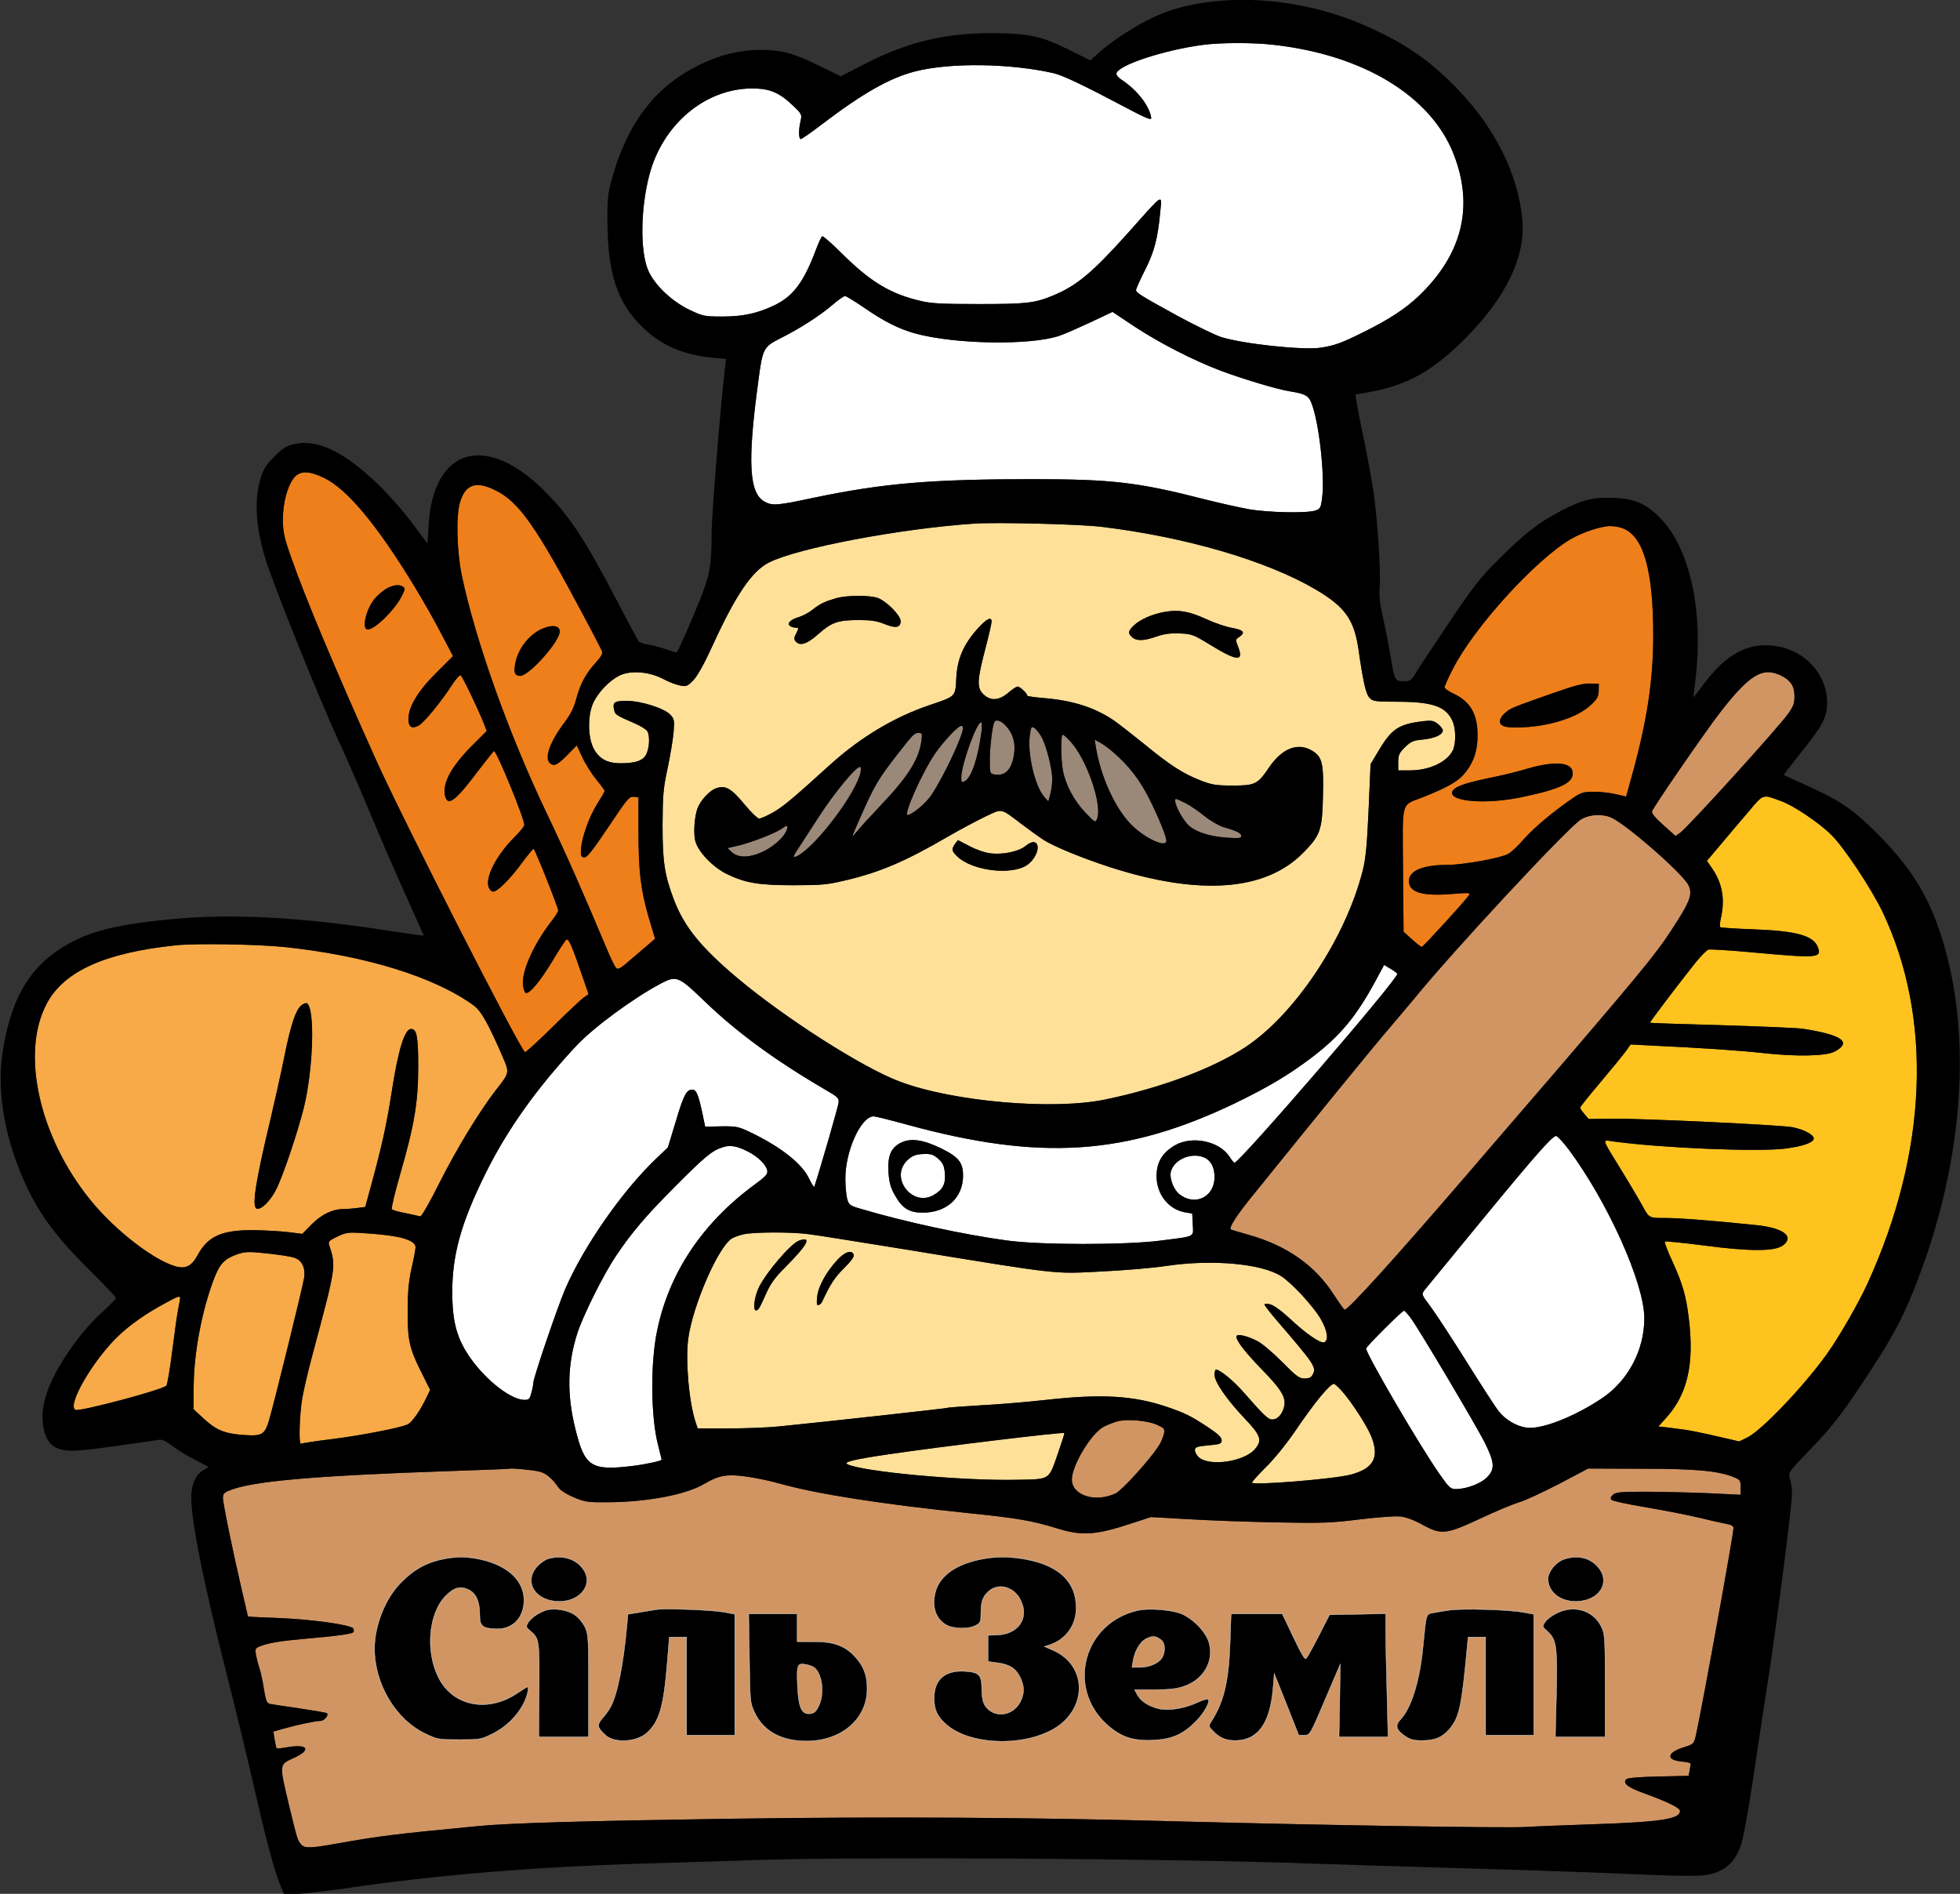 <?xml version="1.0" encoding="utf-8"?>
<!-- Generator: Adobe Illustrator 23.0.1, SVG Export Plug-In . SVG Version: 6.00 Build 0)  -->
<svg version="1.1" id="Слой_1" xmlns="http://www.w3.org/2000/svg" xmlns:xlink="http://www.w3.org/1999/xlink" x="0px" y="0px"
	 viewBox="0 0 1099 1062" style="enable-background:new 0 0 1099 1062;" xml:space="preserve">
<rect x="0" y="0" width="1099" height="1062" fill="#333333" stroke="none"/>
<style type="text/css">
	.st0{fill:#FFC31F;}
	.st1{fill:#F7AA47;}
	.st2{fill:#9A8879;}
	.st3{fill:#D19563;}
	.st4{fill:#FFE099;}
	.st5{fill:#EF7F1A;}
	.st6{fill:#FFFFFF;}
	.st7{stroke:#FFFFFF;stroke-width:2;stroke-miterlimit:10;}
</style>
<g transform="translate(0,1062) scale(0.1,-0.1)">
	<g id="XMLID_1_">
		<g>
			<path class="st0" d="M10556,5506c283-597,252-1346-84-2082c-51-112-162-305-230-399c-131-182-365-427-445-466l-45-22l-134,31
				c-73,17-154,33-180,36c-27,3-68,9-93,12l-46,5l44,49c120,133,158,304,126,560c-15,123-34,190-90,313c-28,60-48,112-44,115
				c3,3,101-7,218-22c257-34,398-34,444,0c66,50,4,98-148,114c-251,26-432,40-510,40c-96,0-91-3-136,80c-17,30-66,114-110,185
				c-117,191-112,173-45,164c274-37,808-59,961-40c100,13,161,34,161,57c0,21-55,50-118,63c-69,13-849,50-1020,48l-124-2l-24,28
				c-13,15-24,31-24,36c0,4,53,70,118,147c64,76,128,154,141,173l24,34l136-7c271-13,469-26,615-42c180-20,347-16,393,9
				c99,53,42,94-177,128c-30,5-235,13-455,20c-220,6-401,12-403,14c-3,3,164,223,255,337c30,37,63,70,72,73c10,3,118-4,241-15
				c370-34,395-32,374,26c-23,67-118,94-365,103c-98,3-180,9-184,12c-3,4-1,26,4,50c24,103,9,192-44,272l-34,50l77,91
				c42,50,112,133,155,183c88,104,77,100,186,60c67-24,210-120,278-187C10338,5871,10492,5639,10556,5506z"/>
			<path class="st1" d="M1010,3340c0-5-5-31-10-57c-6-26-21-133-34-237c-13-103-28-192-33-196c-23-24-483-146-509-136
				c-53,20,99,282,242,417c67,63,151,122,256,179C999,3352,1010,3356,1010,3340z"/>
			<path class="st1" d="M1648,3568c45-13,66-57,57-115c-8-52-166-693-196-796c-25-84-40-92-153-83c-99,8-146,28-216,93l-55,51l1,133
				c2,188,47,424,115,601c32,82,58,109,128,134c45,16,68,17,189,3C1571,3583,1630,3574,1648,3568z"/>
			<path class="st1" d="M2367,2916l45-90l-17-35c-38-82-86-149-112-160c-51-20-257-60-422-81c-91-11-168-23-173-26
				c-14-9-9,165,7,256c8,47,33,153,55,235c136,509,135,501,96,623c-7,20-1,25,46,48c49,23,60,25,148,19c52-3,124-10,160-16
				c85-13,130-35,130-63c0-12-10-64-22-116c-16-73-22-129-22-240C2285,3103,2295,3059,2367,2916z"/>
			<path class="st1" d="M2822,4686c35-81,34-83-41-178c-91-117-222-332-318-523c-53-107-100-188-107-186c-6,2-42,10-81,18
				c-38,7-73,17-78,22c-4,4,17,93,47,197c80,278,101,403,101,604c0,168-8,210-40,210c-37,0-73-120-110-361c-27-173-53-291-111-505
				l-36-132l-46-6c-24-3-59-6-77-6c-60,0-121-29-177-85l-53-54l-80,10c-44,5-130,10-191,11c-181,1-258-33-317-142
				c-29-54-60-73-105-65c-118,21-354,200-497,378c-286,354-390,823-243,1099c96,182,328,286,723,327c107,12,457,6,605-9
				c454-47,843-166,1066-328C2698,4952,2741,4874,2822,4686z M1704,4410c53,218,63,556,17,584c-4,3-17-1-28-9c-33-23-62-107-98-287
				c-19-95-55-255-79-357c-85-355-106-492-75-499c26-5,73,42,106,105C1584,4017,1668,4266,1704,4410z"/>
			<path class="st2" d="M6860,5982c76-22,100-34,100-50c0-12-13-14-82-9c-102,6-188,37-223,79c-44,52-81,138-60,138c3,0,27-11,53-24
				s74-46,107-73C6789,6016,6836,5989,6860,5982z"/>
			<path class="st2" d="M6540,5905c0-42-123,15-199,93c-89,91-168,265-196,430l-7,44l30-16c17-9,51-34,76-56c82-70,144-150,196-251
				C6492,6047,6540,5931,6540,5905z"/>
			<path class="st2" d="M6004,6460c91-101,177-353,148-430c-10-25-10-25-66,33c-63,66-111,156-126,236c-12,66-13,201-1,201
				C5964,6500,5984,6482,6004,6460z"/>
			<path class="st2" d="M5900,6251c0-25-5-64-11-86l-11-39l-23,26c-52,60-94,238-81,342c7,51,9,54,26,44c10-7,28-29,39-49
				C5867,6440,5900,6309,5900,6251z"/>
			<path class="st2" d="M5640,6550c38-41,54-92,47-151c-11-91-49-133-110-122c-27,5-27,7-27,82c0,72,15,195,26,213
				C5586,6588,5613,6579,5640,6550z"/>
			<path class="st2" d="M5501,6570c5,0,6-21,3-47c-19-150-56-263-95-284c-17-9-19-6-19,22C5390,6330,5476,6570,5501,6570z"/>
			<path class="st2" d="M5390,6550c5,0,10-5,10-11c0-43-108-273-178-378c-31-46-109-111-133-111s81,237,152,341
				C5287,6459,5372,6550,5390,6550z"/>
			<path class="st2" d="M5151,6510c20,0,21-3,15-47c-14-103-77-202-236-368c-52-55-110-118-127-140c-32-39-31-37,16,70
				c82,187,102,222,213,365C5122,6505,5127,6510,5151,6510z"/>
			<path class="st2" d="M4822,6320c6,0,6-14,3-32c-26-118-247-410-352-467c-29-15-29-6,1,38c13,20,67,103,120,185
				C4682,6179,4799,6320,4822,6320z"/>
			<path class="st2" d="M4413,5971c-9-36-62-88-122-120c-78-41-150-45-187-10l-25,23l68,16c73,18,208,71,239,95
				C4412,5994,4419,5994,4413,5971z"/>
			<path class="st3" d="M6513,1422c22-19,22-70,1-101c-21-30-73-51-125-51h-42l6,36c10,58,39,108,76,126
				C6464,1449,6483,1447,6513,1422z"/>
			<path class="st3" d="M4567,1268c42-34,56-138,28-205c-18-42-30-53-62-53c-39,0-56,41-61,150c-6,125-2,134,44,127
				C4536,1284,4559,1275,4567,1268z"/>
			<path class="st3" d="M9760,2280v-42l-187,9c-104,4-261,8-350,8c-140,0-165-3-180-18c-13-12-14-20-6-28c6-6,89-24,185-40
				c95-16,229-42,298-58c69-17,142-33,163-37c24-4,37-12,37-22c0-37-174-996-211-1164c-11-46-12-48-65-65c-98-30-105-72-15-81
				c28-2,51-8,51-12s-3-21-6-38l-6-30l-169-4c-107-2-173-8-180-15c-22-22,8-46,97-78c135-49,204-83,204-100c0-46-109-62-495-75
				c-159-5-326-12-370-15c-100-7-1188,11-1935,31c-818,23-1651,28-2548,15c-794-12-1217-24-1392-41c-459-44-557-56-780-96
				c-161-29-192-30-212-6c-20,23-21,27-68,221c-55,232-55,225,25,262c101,45,84,81-29,62c-34-6-63-9-65-7s-7,24-11,49l-7,45l56,16
				c73,21,180,44,208,44c22,0,50,35,35,44c-4,2-73,14-152,26c-80,11-154,23-166,25c-18,4-23,17-34,82c-6,43-18,96-25,118
				c-8,22-16,56-20,76c-5,33-3,37,22,47c48,19,113,30,248,42c176,15,266,27,276,37c4,4,4,14,0,21c-13,21-238,52-423,59
				c-93,3-168,7-168,9c0,1-16,72-36,156c-51,220-104,479-104,509c0,22,7,30,39,42c128,52,480,82,1236,108c182,6,331,12,332,13
				c6,5,131-7,167-16c38-9,73-39,108-90c10-15,46-38,85-54c64-27,75-29,203-28c217,3,427,43,529,103c79,47,126,56,230,42
				c48-6,135-24,192-40c215-60,570-115,1059-166c275-28,356-42,496-85c145-45,218-39,433,32l94,31l211-12c116-7,339-15,496-18
				c257-5,303-3,465,17c101,12,201,20,229,16c29-3,78-21,124-47c104-57,131-54,327,38c83,39,177,78,210,88c33,9,134,56,225,103
				l165,87l300-1c308,0,433-12,521-49C9757,2322,9760,2317,9760,2280z M9000,880v287c0,272-1,289-21,331c-44,90-150,124-246,78
				c-28-13-59-36-69-51c-17-26-17-27,14-54c50-46,55-86,49-353l-6-238h139H9000z M8834,1640c133,0,202,107,125,194
				c-44,51-113,67-187,43c-46-14-92-70-92-110C8680,1695,8746,1640,8834,1640z M8600,890v339v339l-62,11c-80,15-336,22-408,12
				c-30-4-72-11-92-15c-43-8-40,1-59-191c-18-191-66-344-126-407c-32-33-25-59,25-93c29-20,49-25,95-25c74,0,115,18,156,66
				c54,66,67,127,97,452l6,62h49h49v-275V890h135H8600z M7783,880l-6,242c-4,133-7,288-7,345v104l-157-3l-158-3l-60-117
				c-33-65-65-122-71-128c-8-8-28,27-72,120l-62,130h-143h-144l-6-167c-8-214-34-324-104-435c-17-26-17-28,7-53c36-39,73-55,125-55
				c127,0,196,94,213,291l7,84l69-172l68-173h32c31,0,31,0,116,199l85,199l-3-204l-4-204h137H7783z M6639,1164
				c110,38,169,140,140,244c-17,63-96,142-164,166c-60,20-175,28-231,16c-305-65-407-430-179-639c79-71,145-94,260-89
				c106,5,166,31,237,102c47,46,83,109,73,125c-3,6-30-1-59-15c-78-36-165-49-223-35c-56,15-98,43-117,79l-14,27h112
				C6556,1145,6599,1150,6639,1164z M6034,1600c2,148-94,241-284,276c-94,17-177,16-259-2c-136-29-224-94-246-182
				c-21-79,1-148,58-182c39-24,125-27,167-5c28,14,30,20,30,73c0,65,13,96,51,125c56,41,136,16,171-54c53-103-13-197-139-198l-43-1
				v-74v-73l52-7c69-9,104-32,128-81c23-48,25-83,6-128c-38-90-152-108-203-31c-12,19-18,48-18,91c-1,82-14,96-97,101
				c-112,6-171-48-170-153c0-63,18-101,68-145c125-110,403-127,584-35c206,104,216,362,16,450l-50,22l34,11
				C5977,1429,6033,1506,6034,1600z M4525,857c195,1,338,126,337,293c0,76-18,125-67,179c-56,62-122,86-232,85h-93v78v78h-136h-136
				l4-247c3-236,4-251,27-301C4278,913,4381,856,4525,857z M4120,890v339v339l-62,12c-66,12-335,22-378,14c-14-2-55-9-92-15l-67-11
				l-6-66c-21-225-52-378-91-454c-8-15-28-43-45-62c-33-39-31-52,15-95c50-47,173-41,232,11c70,62,95,145,115,391l12,147h49h48v-275
				V890h135H4120z M3300,880v287c0,272-1,289-21,331c-12,24-37,54-59,68c-43,28-120,39-165,22c-42-15-83-46-96-71c-10-18-8-24,13-41
				c52-43,53-52,51-333l-2-263h140H3300z M3136,1640c128,0,199,109,124,193c-43,50-114,67-186,46c-18-5-46-25-63-44
				C2934,1747,3003,1640,3136,1640z M2934,1064c22,42,35,96,22,96c-2,0-27-16-56-35c-164-111-359-73-440,85c-76,149-58,364,40,462
				c46,46,81,56,127,34c42-20,63-66,63-140c0-66,15-78,97-80c83-1,142,55,150,141c12,119-82,214-246,249c-72,15-122,16-191,4
				c-102-18-177-58-252-135c-87-87-148-240-148-370c0-199,120-399,286-477c66-32,74-33,189-33s123,1,185,32
				C2835,934,2897,994,2934,1064z"/>
			<path class="st3" d="M6486,2631c44-20,46-22,40-53c-4-18-18-51-33-72c-51-77-202-243-237-260c-114-54-246-12-246,78
				c1,80,110,261,180,296c22,11,57,25,77,30C6323,2664,6433,2654,6486,2631z"/>
			<path class="st3" d="M10062,6714c0-37-7-57-34-94c-50-73-562-637-606-669l-27-19l-68,61c-44,39-67,66-64,77c5,21,302,452,382,555
				c167,215,240,258,345,205C10042,6803,10062,6772,10062,6714z"/>
			<path class="st3" d="M9467,5657c23-45,11-85-55-190c-111-177-152-228-647-807c-77-90-189-220-249-289c-59-69-190-220-289-336
				c-408-474-674-768-688-759c-5,3-32,41-60,84c-105,164-264,276-479,336c-52,15-97,28-99,30c-11,10,34,80,115,180
				c365,452,702,866,779,954c49,58,110,130,135,160c206,255,864,963,935,1005c46,28,116,33,168,11C9114,6002,9432,5725,9467,5657z"
				/>
			<path class="st4" d="M7403,3228c40-67,49-124,22-135c-21-8-105,50-196,136c-48,44-89,73-108,77c-17,4-31,3-31-2c1-5,28-40,61-79
				c221-257,232-272,209-314c-8-15-20-21-45-21c-30,0-46,12-127,94c-51,51-113,104-138,116c-55,28-108,41-116,29
				c-10-17,40-84,144-191c111-114,136-158,121-211c-11-40-37-67-65-67c-23,0-44,19-163,155c-55,63-131,125-153,125c-4,0-8-13-8-29
				c0-40,67-137,167-243c91-95,101-123,63-170c-58-75-263-105-321-47c-10,10-19,27-19,38c0,16,11,20,75,26c68,6,75,9,75,29
				c0,16-20,35-77,73c-99,65-128,79-233,115c-185,62-363,73-675,38c-99-11-261-25-360-30c-99-6-187-12-195-15c-14-4-720-82-945-104
				c-60-6-187-11-282-11h-171l-11,33c-38,114-58,345-42,470c25,185,166,511,244,562c14,8,44,19,68,24c63,13,274,13,366,0
				c43-5,296-46,563-89c849-139,807-134,1075-120c127,6,293,20,370,32c254,37,532,12,640-59C7245,3424,7361,3298,7403,3228z
				 M4733,3509c40,40,58,65,54,75c-11,29-49,17-91-28c-64-69-108-150-114-208c-4-39-2-50,8-46c8,2,17,11,20,19
				C4655,3418,4681,3458,4733,3509z M4402,3513c127,127,153,177,78,150c-45-16-179-172-224-260c-27-55-37-138-14-131
				c13,5,16,10,57,101C4321,3422,4348,3459,4402,3513z"/>
			<path class="st4" d="M8146,6573c18-43,18-127-1-163c-34-65-132-110-240-110h-65v46c0,40,5,51,38,84c33,32,45,38,101,43
				c67,7,111,27,111,52c0,7-12,23-27,35c-24,19-36,21-82,16c-140-17-178-42-254-171l-42-70l-11-255c-9-202-16-273-33-342
				c-96-379-380-807-658-990c-181-119-471-228-783-293c-294-62-855-13-1155,100c-207,77-646,358-911,581c-202,170-296,286-353,433
				c-55,143-66,217-66,426c1,169,4,204,29,320c15,72,30,162,33,200c5,65,4,73-18,97c-33,36-165,78-247,78c-68,0-79-9-68-53
				c6-25,13-29,114-73c35-15,67-35,72-45c14-26,12-85-4-124c-17-39-58-55-146-55c-74,0-119,24-150,80c-35,63-36,192-2,262
				c29,59,89,121,144,149c61,31,166,24,246-18c31-17,74-33,95-37c36-7,42-4,76,31c24,26,61,93,108,196c129,282,219,414,315,463
				c161,81,735,190,1153,218c130,8,585-3,710-18c473-57,927-190,1201-351c166-98,216-168,241-335c27-189,42-253,63-274
				c18-19,33-21,163-21C8036,6684,8111,6657,8146,6573z M7418,6155c5,183-4,221-60,255c-81,49-170,14-244-96c-62-92-77-99-202-99
				c-93,0-116,4-179,28c-100,39-174,87-315,203c-68,55-145,115-171,133c-108,74-234,114-399,127c-49,4-88,10-88,13c0,13-41,51-54,51
				c-7,0-31-16-53-35c-51-43-97-47-137-10s-38,79,10,261c19,73,34,139,34,148c0,31-29,16-80-41c-78-88-113-169-118-276
				c-5-105-2-101-150-151c-198-67-388-181-556-333c-214-194-264-236-322-269c-33-19-68-34-77-34s-46,35-82,79c-75,90-106,109-159,91
				c-36-12-88-67-105-113c-17-45-24-141-12-184c16-60,98-145,174-183c107-52,181-64,377-64c153,0,189,3,285,26
				c198,46,340,107,579,246c71,41,167,92,213,114c97,45,78,50,213-52c41-31,93-68,115-82c62-38,216-101,370-151
				c501-161,870-134,1081,80C7403,5935,7414,5964,7418,6155z M6948,7048c37,25,26,39-39,51c-33,5-100,28-147,50
				c-97,44-152,53-231,40c-68-12-138-42-173-76c-33-31-35-44-10-66c25-23,67-21,138,4c44,15,77,19,130,17c68-3,77-7,173-66
				c149-91,187-93,153-8C6927,7032,6927,7034,6948,7048z M5760,5770c55,39,79,120,37,128c-9,2-31-8-47-22c-38-31-126-50-197-41
				c-32,4-81,21-118,41l-64,33l-16-21c-21-31-19-40,13-71C5452,5736,5675,5710,5760,5770z M4959,7121c63-26,91-21,91,16
				c0,31-75,108-126,129c-42,17-173,17-234,0c-68-20-91-31-134-65c-21-17-56-35-76-41c-47-13-71-37-49-51c8-5,22-9,32-9
				c16,0,16-2,2-31c-13-24-14-34-4-45c24-29,64-16,127,40c74,66,110,79,226,79C4884,7143,4917,7138,4959,7121z"/>
			<path class="st5" d="M3271,5130l29-85l-27-19c-16-11-93-84-173-163s-150-143-156-143c-20,0-685,1303-836,1640
				c-229,509-395,905-474,1130c-41,116-47,146-48,215c0,92,24,184,60,233c34,44,86,44,175,0c128-64,291-260,496-595
				c53-87,125-213,159-280l64-122l-93-93c-104-103-157-192-157-260c0-45,19-57,57-37c30,16,127,134,186,226c22,34,45,60,50,56
				c10-6,95-183,128-265l18-47l-78-78c-119-118-171-214-156-284c15-65,58-33,192,146c42,55,79,101,83,103c13,5,170-377,170-414
				c0-7-24-37-53-66c-103-102-168-228-147-283c5-14,16-25,25-25c24,0,94,69,160,159c33,45,63,81,67,81c7,0,138-329,138-346
				c0-6-17-33-38-60c-96-123-165-274-160-352c2-26,9-47,16-50c21-7,82,67,151,181c35,59,69,111,76,117
				C3188,5361,3207,5317,3271,5130z M2253,7278c19,37,19,44,7,52c-23,14-51,11-92-10c-20-11-50-37-67-57c-49-59-75-173-39-173
				C2102,7090,2216,7202,2253,7278z"/>
			<path class="st5" d="M3636,5480l37-124l-30-26c-16-14-63-54-103-88c-60-53-75-61-85-50c-8,7-32,58-55,113
				c-133,317-234,545-330,745c-216,451-403,974-481,1345c-27,131-33,331-10,407c30,103,91,124,202,67c130-65,227-204,487-694
				c56-104,104-198,108-208c4-12-6-30-33-60c-57-61-90-123-111-203c-13-50-31-87-66-134c-82-109-114-198-84-228c22-22,43-13,98,43
				l54,55l32-68c17-37,52-92,77-123c26-31,47-60,47-64c0-5-18-36-39-69c-45-69-89-190-93-257c-3-38,0-44,17-47c16-2,44,33,136,170
				c106,159,118,173,142,170l27-3v-182C3580,5734,3592,5635,3636,5480z M3137,7068c10,42-33,54-97,26c-70-30-132-107-149-186
				c-13-58-6-78,26-78C2963,6830,3119,7000,3137,7068z"/>
			<path class="st5" d="M9270,7055c0-250-35-479-120-786l-32-116l-56,13c-31,8-87,14-123,14c-61,0-72-3-122-37
				c-104-71-216-164-272-228c-30-35-70-73-88-83c-38-23-253-62-343-62c-137,0-214-33-214-91c0-63,76-86,243-72c99,8,104,7,92-9
				c-23-34-256-288-263-288c-4,0-29,19-55,43l-47,42l-3,348c-2,402-16,356,118,409c145,59,197,90,236,142c46,60,64,121,64,206
				c-1,117-41,186-134,230c-28,13-51,29-51,36c0,6,20,52,45,100c116,232,464,614,661,730c64,38,172,74,222,74c23,0,57-6,75-14
				C9217,7609,9270,7418,9270,7055z M8964,6745l1,40l-50,2c-38,1-86-11-205-53c-233-82-238-84-270-111c-18-15-30-34-30-48
				c0-31,43-40,154-32c146,11,283,58,352,120C8955,6699,8963,6711,8964,6745z M8528,6149c227,47,299,83,290,143c-8,55-103,61-253,18
				c-55-17-156-41-225-55c-136-28-193-50-198-78C8132,6124,8337,6109,8528,6149z"/>
			<path class="st6" d="M8324,2533c57-115,60-151,13-198c-35-35-115-65-174-65c-29,0-38,8-87,78c-107,150-416,679-416,710
				c0,11,202,212,212,212c5,0,22-19,39-42C7961,3159,8273,2633,8324,2533z"/>
			<path class="st6" d="M4302,4057c4-21-7-33-75-83c-289-213-476-493-542-814c-39-183-36-487,5-644c11-44,20-80,20-81
				c0-7-88-26-160-35c-237-29-272-6-325,212c-47,191-43,357,11,528c31,99,148,334,219,439c87,129,166,223,330,387
				c163,164,205,200,262,219c45,16,82,10,144-21C4248,4136,4296,4089,4302,4057z"/>
			<path class="st4" d="M7687,2570c50-121,17-184-113-219c-94-25-554-62-554-45c0,5,36,45,80,89c46,45,116,132,162,200
				c110,162,195,265,218,265c4,0,23-17,43-39C7576,2762,7661,2631,7687,2570z"/>
			<path class="st4" d="M5968,2584c2-1-14-50-34-108c-55-159-42-150-231-154c-304-7-876,46-953,88c-21,12,42,27,232,55
				C5266,2507,5957,2591,5968,2584z"/>
			<path class="st6" d="M9220,3228c0-179-91-351-239-450c-158-105-343-177-425-163c-55,8-118,46-153,92c-17,21-97,145-179,276
				s-173,270-202,309c-52,69-52,70-35,93c10,12,150,183,311,379c309,376,406,486,427,486c7,0,38-33,68-72
				C9014,3882,9220,3424,9220,3228z"/>
			<path class="st6" d="M7835,5160c13-20-884-1060-913-1060c-4,0-17,16-29,35c-57,87-211,118-306,62c-70-41-102-95-102-172
				c0-104,69-189,164-204l36-6l3-61c3-73,20-65-183-91c-196-25-674-25-860,1c-237,32-572,104-817,177c-63,18-68,22-78,57
				c-5,20-10,71-10,113c0,156,88,349,159,349c9,0,90-20,181-45c754-207,1234-175,1848,120c183,89,294,155,422,251
				c163,123,254,232,364,436l47,87l35-21C7815,5177,7832,5164,7835,5160z M5400,4028c0,73-25,104-122,152c-105,51-174,60-231,30
				c-53-29-71-74-65-166c4-56,12-84,35-125c42-75,80-99,157-99C5309,3820,5400,3904,5400,4028z"/>
			<path class="st6" d="M6759,4126c33-18,51-54,51-107c0-113-113-166-200-93c-32,28-55,92-44,127C6587,4123,6689,4162,6759,4126z"/>
			<path class="st6" d="M5298,4042c5-60-10-92-61-122c-116-71-247,88-155,188c30,31,53,41,105,41c33,1,50-5,74-27
				C5287,4099,5294,4084,5298,4042z"/>
			<path class="st6" d="M4625,4511c73-42,80-49,77-75c-2-20-101-364-136-471c-1-5-15,16-30,47c-39,83-159,177-325,257
				c-71,34-82,36-166,35l-91-2l-16,77c-22,103-34,131-56,131c-33,0-49-31-93-179l-44-145l-68-65c-190-182-405-491-509-732
				c-44-104-178-497-178-525c0-10-5-36-11-56c-8-32-14-38-37-38c-76,0-214,107-304,234c-75,107-101,199-102,361
				c-2,213,48,394,184,670c121,246,287,480,510,719c98,105,320,268,474,350c89,47,100,43,247-99C4132,4831,4346,4674,4625,4511z"/>
			<path class="st6" d="M7353,8361c43-106,77-412,60-535c-7-55-11-60-38-69c-50-16-262-11-370,7c-55,10-167,35-250,56
				c-374,96-521,113-965,113c-571,0-836-23-1222-103c-211-45-236-47-279-24c-89,46-99,221-37,677c24,183,29,192,122,239
				c106,53,219,125,286,182c36,31,71,56,78,56c6,0,54-29,105-64c116-80,196-120,289-146c224-61,644-68,808-13c25,8,102,42,171,74
				l127,60l123-82c145-95,329-189,484-248c128-48,320-105,385-115C7317,8412,7337,8402,7353,8361z"/>
			<path class="st6" d="M8151,9755c115-294,48-563-198-797c-73-69-164-129-303-198c-128-64-167-78-247-90c-102-14-430,21-556,60
				c-34,11-143,64-243,118c-209,115-234,130-234,146c0,6,22,56,50,111c53,105,72,178,86,330c9,99,22,107-181-121
				c-199-222-287-296-420-351c-104-43-149-48-415-48c-210,0-268,3-330,18c-167,39-278,106-437,263c-57,57-108,102-113,99
				s-21-38-36-78c-67-178-126-257-228-307c-97-47-178-65-296-65c-101,0-108,2-183,37c-106,51-206,149-237,233c-41,112-37,338,10,520
				c73,285,311,487,575,489c99,0,152-21,229-94c52-49,53-52,45-88c-12-50-11-102,1-102c5,0,56,35,112,78c235,179,386,265,531,302
				c197,50,534,45,777-11c51-12,174-71,410-196c52-28,105-54,117-57c20-6,21-5,14,22c-20,67-84,144-164,196c-15,10-27,24-27,32
				c0,46,266,134,490,163c96,12,277,13,388,0C7642,10314,8024,10082,8151,9755z"/>
			<path d="M10920,5248c137-543,68-1222-189-1861c-70-177-135-293-304-546c-96-144-156-221-235-305c-183-192-166-167-152-223
				c11-41,10-74-4-198c-30-267-96-754-132-980c-19-121-54-353-78-515c-28-184-53-318-67-355c-30-81-78-128-154-151
				c-64-18-133-18-675,6c-124,5-468,16-765,25c-297,8-663,20-813,25c-753,28-2538,39-3102,20c-162-5-450-15-640-20
				c-619-19-1166-64-1680-140c-113-16-235-30-271-30h-67l-26,64c-32,81-70,225-142,536c-30,135-100,423-155,640
				c-143,566-209,914-195,1017c8,58,30,98,66,119l30,18l-80,42c-44,22-101,58-127,78c-35,27-54,35-73,32c-14-3-126-19-250-36
				c-228-32-277-32-331-5c-66,35-90,158-54,281c41,143,183,354,319,477c42,38,76,73,76,78c0,6-71,81-158,167
				c-171,170-264,293-341,455C30,4217-20,4494,14,4715c43,286,140,463,314,578c150,100,302,141,637,173c342,32,726,11,1220-66
				c104-16,190-28,191-27c0,1-45,103-101,227s-145,329-198,456c-52,127-136,318-185,425c-102,219-367,879-405,1009
				c-54,178-62,329-26,446c17,56,31,77,78,124c45,46,66,59,109,69c129,32,284-43,474-227c55-53,140-149,188-214l87-116l6,101
				c25,435,320,523,649,195c144-145,227-270,408-618c62-118,116-220,121-226c5-7,31-15,56-19c26-4,71-16,101-27c29-11,55-18,57-16
				c8,8,81,173,127,288c58,144,68,197,68,376c0,104,48,694,75,930l6,51l-73,7c-171,16-296,71-404,180c-134,134-186,295-188,576
				c-1,140,2,164,27,254c74,266,205,459,393,578c145,92,290,138,438,138c120,0,186-18,330-89l120-59l140,72c237,121,446,171,711,170
				c205-1,274-16,439-98l110-55l49,45c28,25,86,69,131,98c159,105,280,154,451,180c284,44,611,0,892-120c229-98,378-199,538-366
				c210-218,338-478,361-730c18-205-87-427-309-655c-193-197-344-280-584-318l-43-7l6-41c4-23,23-126,45-228c21-103,45-235,53-295
				c21-156,39-438,32-514c-4-50,0-91,19-175c14-60,32-155,41-210c23-140,25-145,74-145c37,0,43,3,68,46c15,25,99,152,187,282
				c139,208,174,252,280,357c139,140,226,207,345,269c124,64,183,79,299,74c123-5,187-35,270-123c159-171,233-522,188-892
				c-7-57-12-103-11-103s25,31,54,70c129,174,254,241,409,217c163-24,286-160,286-317c0-83-25-129-152-287c-51-64-92-117-90-119
				c1-1,58-28,126-58c188-84,260-134,397-270C10740,5731,10844,5548,10920,5248z M10472,3424c336,736,367,1485,84,2082
				c-64,133-218,365-289,434c-68,67-211,163-278,187c-109,40-98,44-186-60c-43-50-113-133-155-183l-77-91l34-50c53-80,68-169,44-272
				c-5-24-7-46-4-50c4-3,86-9,184-12c247-9,342-36,365-103c21-58-4-60-374-26c-123,11-231,18-241,15c-9-3-42-36-72-73
				c-91-114-258-334-255-337c2-2,183-8,403-14c220-7,425-15,455-20c219-34,276-75,177-128c-46-25-213-29-393-9
				c-146,16-344,29-615,42l-136,7l-24-34c-13-19-77-97-141-173c-65-77-118-143-118-147c0-5,11-21,24-36l24-28l124,2
				c171,2,951-35,1020-48c63-13,118-42,118-63c0-23-61-44-161-57c-153-19-687,3-961,40c-67,9-72,27,45-164c44-71,93-155,110-185
				c45-83,40-80,136-80c78,0,259-14,510-40c152-16,214-64,148-114c-46-34-187-34-444,0c-117,15-215,25-218,22c-4-3,16-55,44-115
				c56-123,75-190,90-313c32-256-6-427-126-560l-44-49l46-5c25-3,66-9,93-12c26-3,107-19,180-36l134-31l45,22c80,39,314,284,445,466
				C10310,3119,10421,3312,10472,3424z M10028,6620c27,37,34,57,34,94c0,58-20,89-72,116c-105,53-178,10-345-205
				c-80-103-377-534-382-555c-3-11,20-38,64-77l68-61l27,19C9466,5983,9978,6547,10028,6620z M9760,2238v42c0,37-3,42-34,55
				c-88,37-213,49-521,49l-300,1l-165-87c-91-47-192-94-225-103c-33-10-127-49-210-88c-196-92-223-95-327-38c-46,26-95,44-124,47
				c-28,4-128-4-229-16c-162-20-208-22-465-17c-157,3-380,11-496,18l-211,12l-94-31c-215-71-288-77-433-32c-140,43-221,57-496,85
				c-489,51-844,106-1059,166c-57,16-144,34-192,40c-104,14-151,5-230-42c-102-60-312-100-529-103c-128-1-139,1-203,28
				c-39,16-75,39-85,54c-35,51-70,81-108,90c-36,9-161,21-167,16c-1-1-150-7-332-13c-756-26-1108-56-1236-108c-32-12-39-20-39-42
				c0-30,53-289,104-509c20-84,36-155,36-156c0-2,75-6,168-9c185-7,410-38,423-59c4-7,4-17,0-21c-10-10-100-22-276-37
				c-135-12-200-23-248-42c-25-10-27-14-22-47c4-20,12-54,20-76c7-22,19-75,25-118c11-65,16-78,34-82c12-2,86-14,166-25
				c79-12,148-24,152-26c15-9-13-44-35-44c-28,0-135-23-208-44l-56-16l7-45c4-25,9-47,11-49s31,1,65,7c113,19,130-17,29-62
				c-80-37-80-30-25-262c47-194,48-198,68-221c20-24,51-23,212,6c223,40,321,52,780,96c175,17,598,29,1392,41c897,13,1730,8,2548-15
				c747-20,1835-38,1935-31c44,3,211,10,370,15c386,13,495,29,495,75c0,17-69,51-204,100c-89,32-119,56-97,78c7,7,73,13,180,15
				l169,4l6,30c3,17,6,34,6,38s-23,10-51,12c-90,9-83,51,15,81c53,17,54,19,65,65c37,168,211,1127,211,1164c0,10-13,18-37,22
				c-21,4-94,20-163,37c-69,16-203,42-298,58c-96,16-179,34-185,40c-8,8-7,16,6,28c15,15,40,18,180,18c89,0,246-4,350-8L9760,2238z
				 M9412,5467c66,105,78,145,55,190c-35,68-353,345-434,379c-52,22-122,17-168-11c-71-42-729-750-935-1005c-25-30-86-102-135-160
				c-77-88-414-502-779-954c-81-100-126-170-115-180c2-2,47-15,99-30c215-60,374-172,479-336c28-43,55-81,60-84
				c14-9,280,285,688,759c99,116,230,267,289,336c60,69,172,199,249,289C9260,5239,9301,5290,9412,5467z M9150,6269
				c85,307,120,536,120,786c0,363-53,554-167,601c-18,8-52,14-75,14c-50,0-158-36-222-74c-197-116-545-498-661-730
				c-25-48-45-94-45-100c0-7,23-23,51-36c93-44,133-113,134-230c0-85-18-146-64-206c-39-52-91-83-236-142c-134-53-120-7-118-409
				l3-348l47-42c26-24,51-43,55-43c7,0,240,254,263,288c12,16,7,17-92,9c-167-14-243,9-243,72c0,58,77,91,214,91c90,0,305,39,343,62
				c18,10,58,48,88,83c56,64,168,157,272,228c50,34,61,37,122,37c36,0,92-6,123-14l56-13L9150,6269z M8981,2778
				c148,99,239,271,239,450c0,196-206,654-427,950c-30,39-61,72-68,72c-21,0-118-110-427-486c-161-196-301-367-311-379
				c-17-23-17-24,35-93c29-39,120-178,202-309s162-255,179-276c35-46,98-84,153-92C8638,2601,8823,2673,8981,2778z M8337,2335
				c47,47,44,83-13,198c-51,100-363,626-413,695c-17,23-34,42-39,42c-10,0-212-201-212-212c0-31,309-560,416-710c49-70,58-78,87-78
				C8222,2270,8302,2300,8337,2335z M7953,8958c246,234,313,503,198,797c-127,327-509,559-1013,614c-111,13-292,12-388,0
				c-224-29-490-117-490-163c0-8,12-22,27-32c80-52,144-129,164-196c7-27,6-28-14-22c-12,3-65,29-117,57c-236,125-359,184-410,196
				c-243,56-580,61-777,11c-145-37-296-123-531-302c-56-43-107-78-112-78c-12,0-13,52-1,102c8,36,7,39-45,88c-77,73-130,94-229,94
				c-264-2-502-204-575-489c-47-182-51-408-10-520c31-84,131-182,237-233c75-35,82-37,183-37c118,0,199,18,296,65
				c102,50,161,129,228,307c15,40,31,75,36,78s56-42,113-99c159-157,270-224,437-263c62-15,120-18,330-18c266,0,311,5,415,48
				c133,55,221,129,420,351c203,228,190,220,181,121c-14-152-33-225-86-330c-28-55-50-105-50-111c0-16,25-31,234-146
				c100-54,209-107,243-118c126-39,454-74,556-60c80,12,119,26,247,90C7789,8829,7880,8889,7953,8958z M8145,6410
				c19,36,19,120,1,163c-35,84-110,111-303,112c-130,0-145,2-163,21c-21,21-36,85-63,274c-25,167-75,237-241,335
				c-274,161-728,294-1201,351c-125,15-580,26-710,18c-418-28-992-137-1153-218c-96-49-186-181-315-463c-47-103-84-170-108-196
				c-34-35-40-38-76-31c-21,4-64,20-95,37c-80,42-185,49-246,18c-55-28-115-90-144-149c-34-70-33-199,2-262c31-56,76-80,150-80
				c88,0,129,16,146,55c16,39,18,98,4,124c-5,10-37,30-72,45c-101,44-108,48-114,73c-11,44,0,53,68,53c82,0,214-42,247-78
				c22-24,23-32,18-97c-3-38-18-128-33-200c-25-116-28-151-29-320c0-209,11-283,66-426c57-147,151-263,353-433
				c265-223,704-504,911-581c300-113,861-162,1155-100c312,65,602,174,783,293c278,183,562,611,658,990c17,69,24,140,33,342l11,255
				l42,70c76,129,114,154,254,171c46,5,58,3,82-16c15-12,27-28,27-35c0-25-44-45-111-52c-56-5-68-11-101-43c-33-33-38-44-38-84v-46
				h65C8013,6300,8111,6345,8145,6410z M6922,4100c29,0,926,1040,913,1060c-3,4-20,17-39,28l-35,21l-47-87c-110-204-201-313-364-436
				c-128-96-239-162-422-251c-614-295-1094-327-1848-120c-91,25-172,45-181,45c-71,0-159-193-159-349c0-42,5-93,10-113
				c10-35,15-39,78-57c245-73,580-145,817-177c186-26,664-26,860-1c203,26,186,18,183,91l-3,61l-36,6c-95,15-164,100-164,204
				c0,77,32,131,102,172c95,56,249,25,306-62C6905,4116,6918,4100,6922,4100z M7574,2351c130,35,163,98,113,219
				c-26,61-111,192-164,251c-20,22-39,39-43,39c-23,0-108-103-218-265c-46-68-116-155-162-200c-44-44-80-84-80-89
				C7020,2289,7480,2326,7574,2351z M7425,3093c27,11,18,68-22,135c-42,70-158,196-218,235c-108,71-386,96-640,59
				c-77-12-243-26-370-32c-268-14-226-19-1075,120c-267,43-520,84-563,89c-92,13-303,13-366,0c-24-5-54-16-68-24
				c-78-51-219-377-244-562c-16-125,4-356,42-470l11-33h171c95,0,222,5,282,11c225,22,931,100,945,104c8,3,96,9,195,15
				c99,5,261,19,360,30c312,35,490,24,675-38c105-36,134-50,233-115c57-38,77-57,77-73c0-20-7-23-75-29c-64-6-75-10-75-26
				c0-11,9-28,19-38c58-58,263-28,321,47c38,47,28,75-63,170c-100,106-167,203-167,243c0,16,4,29,8,29c22,0,98-62,153-125
				c119-136,140-155,163-155c28,0,54,27,65,67c15,53-10,97-121,211c-104,107-154,174-144,191c8,12,61-1,116-29c25-12,87-65,138-116
				c81-82,97-94,127-94c25,0,37,6,45,21c23,42,12,57-209,314c-33,39-60,74-61,79c0,5,14,6,31,2c19-4,60-33,108-77
				C7320,3143,7404,3085,7425,3093z M7413,7826c17,123-17,429-60,535c-16,41-36,51-123,65c-65,10-257,67-385,115
				c-155,59-339,153-484,248l-123,82l-127-60c-69-32-146-66-171-74c-164-55-584-48-808,13c-93,26-173,66-289,146
				c-51,35-99,64-105,64c-7,0-42-25-78-56c-67-57-180-129-286-182c-93-47-98-56-122-239c-62-456-52-631,37-677c43-23,68-21,279,24
				c386,80,651,103,1222,103c444,0,591-17,965-113c83-21,195-46,250-56c108-18,320-23,370-7C7402,7766,7406,7771,7413,7826z
				 M6810,4019c0,53-18,89-51,107c-70,36-172-3-193-73c-11-35,12-99,44-127C6697,3853,6810,3906,6810,4019z M6526,2578
				c6,31,4,33-40,53c-53,23-163,33-219,19c-20-5-55-19-77-30c-70-35-179-216-180-296c0-90,132-132,246-78c35,17,186,183,237,260
				C6508,2527,6522,2560,6526,2578z M5934,2476c20,58,36,107,34,108c-11,7-702-77-986-119c-190-28-253-43-232-55
				c77-42,649-95,953-88C5892,2326,5879,2317,5934,2476z M4702,4436c3,26-4,33-77,75c-279,163-493,320-674,494
				c-147,142-158,146-247,99c-154-82-376-245-474-350c-223-239-389-473-510-719c-136-276-186-457-184-670c1-162,27-254,102-361
				c90-127,228-234,304-234c23,0,29,6,37,38c6,20,11,46,11,56c0,28,134,421,178,525c104,241,319,550,509,732l68,65l44,145
				c44,148,60,179,93,179c22,0,34-28,56-131l16-77l91,2c84,1,95-1,166-35c166-80,286-174,325-257c15-31,29-52,30-47
				C4601,4072,4700,4416,4702,4436z M4227,3974c68,50,79,62,75,83c-6,32-54,79-111,107c-62,31-99,37-144,21c-57-19-99-55-262-219
				c-164-164-243-258-330-387c-71-105-188-340-219-439c-54-171-58-337-11-528c53-218,88-241,325-212c72,9,160,28,160,35
				c0,1-9,37-20,81c-41,157-44,461-5,644C3751,3481,3938,3761,4227,3974z M3673,5356l-37,124c-44,155-56,254-56,487v182l-27,3
				c-24,3-36-11-142-170c-92-137-120-172-136-170c-17,3-20,9-17,47c4,67,48,188,93,257c21,33,39,64,39,69c0,4-21,33-47,64
				c-25,31-60,86-77,123l-32,68l-54-55c-55-56-76-65-98-43c-30,30,2,119,84,228c35,47,53,84,66,134c21,80,54,142,111,203
				c27,30,37,48,33,60c-4,10-52,104-108,208c-260,490-357,629-487,694c-111,57-172,36-202-67c-23-76-17-276,10-407
				c78-371,265-894,481-1345c96-200,197-428,330-745c23-55,47-106,55-113c10-11,25-3,85,50c40,34,87,74,103,88L3673,5356z
				 M3300,5045l-29,85c-64,187-83,231-96,220c-7-6-41-58-76-117c-69-114-130-188-151-181c-7,3-14,24-16,50c-5,78,64,229,160,352
				c21,27,38,54,38,60c0,17-131,346-138,346c-4,0-34-36-67-81c-66-90-136-159-160-159c-9,0-20,11-25,25c-21,55,44,181,147,283
				c29,29,53,59,53,66c0,37-157,419-170,414c-4-2-41-48-83-103c-134-179-177-211-192-146c-15,70,37,166,156,284l78,78l-18,47
				c-33,82-118,259-128,265c-5,4-28-22-50-56c-59-92-156-210-186-226c-38-20-57-8-57,37c0,68,53,157,157,260l93,93l-64,122
				c-34,67-106,193-159,280c-205,335-368,531-496,595c-89,44-141,44-175,0c-36-49-60-141-60-233c1-69,7-99,48-215
				c79-225,245-621,474-1130c151-337,816-1640,836-1640c6,0,76,64,156,143s157,152,173,163L3300,5045z M2781,4508
				c75,95,76,97,41,178c-81,188-124,266-166,296c-223,162-612,281-1066,328c-148,15-498,21-605,9c-395-41-627-145-723-327
				c-147-276-43-745,243-1099c143-178,379-357,497-378c45-8,76,11,105,65c59,109,136,143,317,142c61-1,147-6,191-11l80-10l53,54
				c56,56,117,85,177,85c18,0,53,3,77,6l46,6l36,132c58,214,84,332,111,505c37,241,73,361,110,361c32,0,40-42,40-210
				c0-201-21-326-101-604c-30-104-51-193-47-197c5-5,40-15,78-22c39-8,75-16,81-18c7-2,54,79,107,186C2559,4176,2690,4391,2781,4508
				z M2412,2826l-45,90c-72,143-82,187-81,354c0,111,6,167,22,240c12,52,22,104,22,116c0,28-45,50-130,63c-36,6-108,13-160,16
				c-88,6-99,4-148-19c-47-23-53-28-46-48c39-122,40-114-96-623c-22-82-47-188-55-235c-16-91-21-265-7-256c5,3,82,15,173,26
				c165,21,371,61,422,81c26,11,74,78,112,160L2412,2826z M1705,3453c9,58-12,102-57,115c-18,6-77,15-130,21c-121,14-144,13-189-3
				c-70-25-96-52-128-134c-68-177-113-413-115-601l-1-133l55-51c70-65,117-85,216-93c113-9,128-1,153,83
				C1539,2760,1697,3401,1705,3453z M1000,3283c5,26,10,52,10,57c0,16-11,12-88-30c-105-57-189-116-256-179
				c-143-135-295-397-242-417c26-10,486,112,509,136c5,4,20,93,33,196C979,3150,994,3257,1000,3283z"/>
			<path class="st7" d="M9000,1167V880h-140h-139l6,238c6,267,1,307-49,353c-31,27-31,28-14,54c10,15,41,38,69,51
				c96,46,202,12,246-78C8999,1456,9000,1439,9000,1167z"/>
			<path d="M8965,6785l-1-40c-1-34-9-46-48-82c-69-62-206-109-352-120c-111-8-154,1-154,32c0,14,12,33,30,48c32,27,37,29,270,111
				c119,42,167,54,205,53L8965,6785z"/>
			<path class="st7" d="M8959,1834c77-87,8-194-125-194c-88,0-154,55-154,127c0,40,46,96,92,110C8846,1901,8915,1885,8959,1834z"/>
			<path d="M8818,6292c9-60-63-96-290-143c-191-40-396-25-386,28c5,28,62,50,198,78c69,14,170,38,225,55
				C8715,6353,8810,6347,8818,6292z"/>
			<path class="st7" d="M8600,1229V890h-135h-135v275v275h-49h-49l-6-62c-30-325-43-386-97-452c-41-48-82-66-156-66
				c-46,0-66,5-95,25c-50,34-57,60-25,93c60,63,108,216,126,407c19,192,16,183,59,191c20,4,62,11,92,15c72,10,328,3,408-12l62-11
				V1229z"/>
			<path class="st7" d="M7777,1122l6-242h-138h-137l4,204l3,204l-85-199c-85-199-85-199-116-199h-32l-68,173l-69,172l-7-84
				c-17-197-86-291-213-291c-52,0-89,16-125,55c-24,25-24,27-7,53c70,111,96,221,104,435l6,167h144h143l62-130c44-93,64-128,72-120
				c6,6,38,63,71,128l60,117l158,3l157,3v-104C7770,1410,7773,1255,7777,1122z"/>
			<path d="M7358,6410c56-34,65-72,60-255c-4-191-15-220-112-318c-211-214-580-241-1081-80c-154,50-308,113-370,151
				c-22,14-74,51-115,82c-135,102-116,97-213,52c-46-22-142-73-213-114c-239-139-381-200-579-246c-96-23-132-26-285-26
				c-196,0-270,12-377,64c-76,38-158,123-174,183c-12,43-5,139,12,184c17,46,69,101,105,113c53,18,84-1,159-91c36-44,73-79,82-79
				s44,15,77,34c58,33,108,75,322,269c168,152,358,266,556,333c148,50,145,46,150,151c5,107,40,188,118,276c51,57,80,72,80,41
				c0-9-15-75-34-148c-48-182-50-224-10-261s86-33,137,10c22,19,46,35,53,35c13,0,54-38,54-51c0-3,39-9,88-13c165-13,291-53,399-127
				c26-18,103-78,171-133c141-116,215-164,315-203c63-24,86-28,179-28c125,0,140,7,202,99C7188,6424,7277,6459,7358,6410z
				 M6960,5932c0,16-24,28-100,50c-24,7-71,34-105,61c-33,27-81,60-107,73s-50,24-53,24c-21,0,16-86,60-138c35-42,121-73,223-79
				C6947,5918,6960,5920,6960,5932z M6341,5998c76-78,199-135,199-93c0,26-48,142-100,244c-52,101-114,181-196,251
				c-25,22-59,47-76,56l-30,16l7-44C6173,6263,6252,6089,6341,5998z M6152,6030c29,77-57,329-148,430c-20,22-40,40-45,40
				c-12,0-11-135,1-201c15-80,63-170,126-236C6142,6005,6142,6005,6152,6030z M5889,6165c6,22,11,61,11,86c0,58-33,189-61,238
				c-11,20-29,42-39,49c-17,10-19,7-26-44c-13-104,29-282,81-342l23-26L5889,6165z M5687,6399c7,59-9,110-47,151c-27,29-54,38-64,22
				c-11-18-26-141-26-213c0-75,0-77,27-82C5638,6266,5676,6308,5687,6399z M5504,6523c3,26,2,47-3,47c-25,0-111-240-111-309
				c0-28,2-31,19-22C5448,6260,5485,6373,5504,6523z M5400,6539c0,6-5,11-10,11c-18,0-103-91-149-159c-71-104-176-341-152-341
				s102,65,133,111C5292,6266,5400,6496,5400,6539z M5166,6463c6,44,5,47-15,47c-24,0-29-5-119-120c-111-143-131-178-213-365
				c-47-107-48-109-16-70c17,22,75,85,127,140C5089,6261,5152,6360,5166,6463z M4825,6288c3,18,3,32-3,32c-23,0-140-141-228-276
				c-53-82-107-165-120-185c-30-44-30-53-1-38C4578,5878,4799,6170,4825,6288z M4413,5971c6,23-1,23-27,4c-31-24-166-77-239-95
				l-68-16l25-23c37-35,109-31,187,10C4351,5883,4404,5935,4413,5971z"/>
			<path d="M6909,7099c65-12,76-26,39-51c-21-14-21-16-6-54c34-85-4-83-153,8c-96,59-105,63-173,66c-53,2-86-2-130-17
				c-71-25-113-27-138-4c-25,22-23,35,10,66c35,34,105,64,173,76c79,13,134,4,231-40C6809,7127,6876,7104,6909,7099z"/>
			<path class="st7" d="M6779,1408c29-104-30-206-140-244c-40-14-83-19-165-19h-112l14-27c19-36,61-64,117-79c58-14,145-1,223,35
				c29,14,56,21,59,15c10-16-26-79-73-125c-71-71-131-97-237-102c-115-5-181,18-260,89c-228,209-126,574,179,639c56,12,171,4,231-16
				C6683,1550,6762,1471,6779,1408z M6514,1321c21,31,21,82-1,101c-30,25-49,27-84,10c-37-18-66-68-76-126l-6-36h42
				C6441,1270,6493,1291,6514,1321z"/>
			<path class="st7" d="M5750,1876c190-35,286-128,284-276c-1-94-57-171-144-202l-34-11l50-22c200-88,190-346-16-450
				c-181-92-459-75-584,35c-50,44-68,82-68,145c-1,105,58,159,170,153c83-5,96-19,97-101c0-43,6-72,18-91c51-77,165-59,203,31
				c19,45,17,80-6,128c-24,49-59,72-128,81l-52,7v73v74l43,1c126,1,192,95,139,198c-35,70-115,95-171,54c-38-29-51-60-51-125
				c0-53-2-59-30-73c-42-22-128-19-167,5c-57,34-79,103-58,182c22,88,110,153,246,182C5573,1892,5656,1893,5750,1876z"/>
			<path d="M5797,5898c42-8,18-89-37-128c-85-60-308-34-392,47c-32,31-34,40-13,71l16,21l64-33c37-20,86-37,118-41
				c71-9,159,10,197,41C5766,5890,5788,5900,5797,5898z"/>
			<path d="M5278,4180c97-48,122-79,122-152c0-124-91-208-226-208c-77,0-115,24-157,99c-23,41-31,69-35,125c-6,92,12,137,65,166
				C5104,4240,5173,4231,5278,4180z M5237,3920c51,30,66,62,61,122c-4,42-11,57-37,80c-24,22-41,28-74,27c-52,0-75-10-105-41
				C4990,4008,5121,3849,5237,3920z"/>
			<path d="M5050,7137c0-37-28-42-91-16c-42,17-75,22-145,22c-116,0-152-13-226-79c-63-56-103-69-127-40c-10,11-9,21,4,45
				c14,29,14,31-2,31c-10,0-24,4-32,9c-22,14,2,38,49,51c20,6,55,24,76,41c43,34,66,45,134,65c61,17,192,17,234,0
				C4975,7245,5050,7168,5050,7137z"/>
			<path class="st7" d="M4862,1150c1-167-142-292-337-293c-144-1-247,56-296,165c-23,50-24,65-27,301l-4,247h136h136v-78v-78h93
				c110,1,176-23,232-85C4844,1275,4862,1226,4862,1150z M4595,1063c28,67,14,171-28,205c-8,7-31,16-51,19c-46,7-50-2-44-127
				c5-109,22-150,61-150C4565,1010,4577,1021,4595,1063z"/>
			<path d="M4610,3321c-3-8-12-17-20-19c-10-4-12,7-8,46c6,58,50,139,114,208c42,45,80,57,91,28c4-10-14-35-54-75
				C4681,3458,4655,3418,4610,3321z"/>
			<path d="M4480,3663c75,27,49-23-78-150c-54-54-81-91-103-140c-41-91-44-96-57-101c-23-7-13,76,14,131
				C4301,3491,4435,3647,4480,3663z"/>
			<path class="st7" d="M4120,1229V890h-135h-135v275v275h-48h-49l-12-147c-20-246-45-329-115-391c-59-52-182-58-232-11
				c-46,43-48,56-15,95c17,19,37,47,45,62c39,76,70,229,91,454l6,66l67,11c37,6,78,13,92,15c43,8,312-2,378-14l62-12V1229z"/>
			<path class="st7" d="M3300,1167V880h-139h-140l2,263c2,281,1,290-51,333c-21,17-23,23-13,41c13,25,54,56,96,71
				c45,17,122,6,165-22c22-14,47-44,59-68C3299,1456,3300,1439,3300,1167z"/>
			<path class="st7" d="M3260,1833c75-84,4-193-124-193c-133,0-202,107-125,195c17,19,45,39,63,44C3146,1900,3217,1883,3260,1833z"
				/>
			<path d="M3040,7094c64,28,107,16,97-26c-18-68-174-238-220-238c-32,0-39,20-26,78C2908,6987,2970,7064,3040,7094z"/>
			<path class="st7" d="M2956,1160c13,0,0-54-22-96c-37-70-99-130-174-167c-62-31-70-32-185-32s-123,1-189,33
				c-166,78-286,278-286,477c0,130,61,283,148,370c75,77,150,117,252,135c69,12,119,11,191-4c164-35,258-130,246-249
				c-8-86-67-142-150-141c-82,2-97,14-97,80c0,74-21,120-63,140c-46,22-81,12-127-34c-98-98-116-313-40-462c81-158,276-196,440-85
				C2929,1144,2954,1160,2956,1160z"/>
			<path d="M2260,7330c12-8,12-15-7-52c-37-76-151-188-191-188c-36,0-10,114,39,173c17,20,47,46,67,57
				C2209,7341,2237,7344,2260,7330z"/>
			<path d="M1721,4994c46-28,36-366-17-584c-36-144-120-393-157-463c-33-63-80-110-106-105c-31,7-10,144,75,499
				c24,102,60,262,79,357c36,180,65,264,98,287C1704,4993,1717,4997,1721,4994z"/>
		</g>
	</g>
</g>
</svg>

